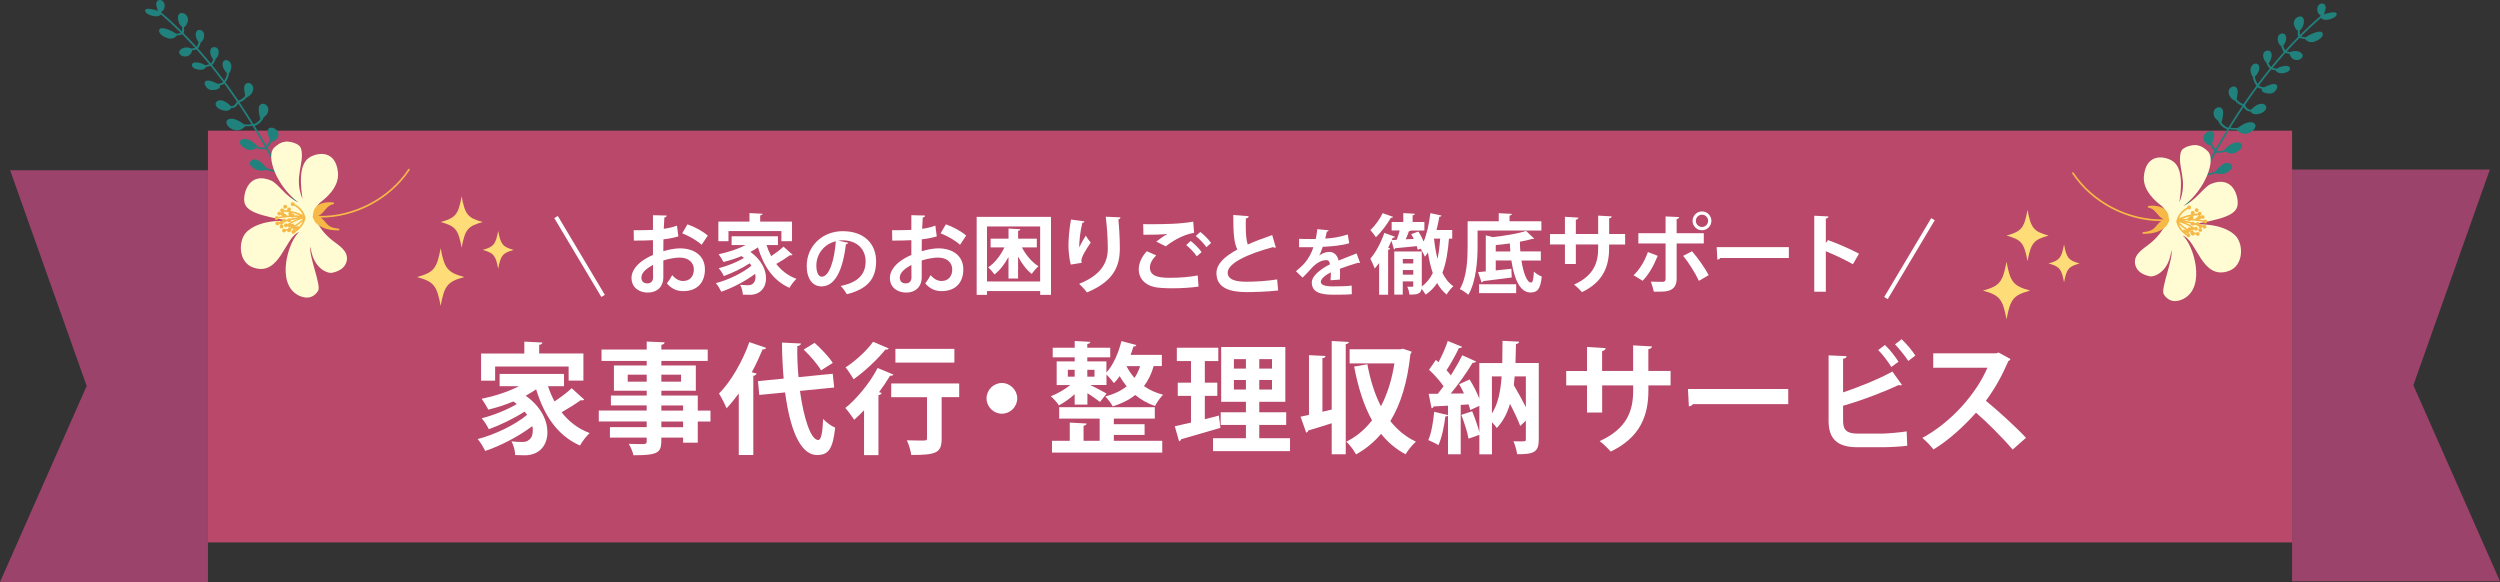 <?xml version="1.0" encoding="UTF-8"?><svg id="_レイヤー_2" xmlns="http://www.w3.org/2000/svg" viewBox="0 0 607.12 141.35"><rect x="0" y="0" width="607.12" height="141.35" fill="#333333" stroke="none"/><defs><style>.cls-1{fill:#f6b846;}.cls-2{fill:#fff;}.cls-3{fill:#fffcd3;}.cls-4{fill:#b9486a;}.cls-5{fill:#21817d;}.cls-6{fill:#9c436b;}.cls-7{fill:none;stroke:#fff;stroke-miterlimit:10;}.cls-8{fill:#fedd78;fill-rule:evenodd;}</style></defs><g id="_レイヤー_1-2"><polygon class="cls-6" points="607.12 141.17 586.08 93.55 604.66 41.17 556.63 41.17 556.63 141.17 607.12 141.17"/><rect class="cls-4" x="50.5" y="31.73" width="506.13" height="100"/><path class="cls-2" d="m260.98,98.27v-2.54c-1.23,1.11-2.6,2.07-3.82,2.71-.44-.67-1.34-1.69-1.98-2.22,1.58-.58,3.38-1.63,4.73-2.71h-3.3v-5.75h4.38v-.99h-5.34v-2.33h5.34v-1.63l3.79.2c-.03.29-.23.47-.73.53v.9h5.57v2.33h-5.57v.99h4.64v2.71c1.63-1.78,2.92-4.7,3.65-7.64l3.62.96c-.06.23-.29.38-.7.35-.2.67-.44,1.37-.7,2.04h7.59v2.71h-1.98c-.53,1.87-1.31,3.5-2.36,4.87,1.28.91,2.83,1.63,4.64,2.1-.64.64-1.55,1.9-1.95,2.74-1.87-.64-3.47-1.58-4.81-2.68-1.49,1.2-3.33,2.1-5.46,2.77-.35-.7-1.25-1.84-1.81-2.42,2.07-.53,3.79-1.34,5.19-2.45-.64-.82-1.23-1.63-1.69-2.48-.44.64-.9,1.2-1.4,1.69-.41-.53-1.2-1.49-1.81-2.07v2.54h-3.91c1.25.64,3.3,1.69,3.94,2.07l-1.6,2.04c-.67-.53-1.93-1.4-3.06-2.13v2.77h-3.06Zm9.51,7.35v1.43h11.76v2.86h-26.78v-2.86h4.32v-4.43l4.08.23c-.03.29-.23.44-.73.55v3.65h3.91v-5.4h-9.83v-2.77h23.22v2.77h-9.95v1.37h7.47v2.6h-7.47Zm-11.17-15.81v1.66h1.66v-1.66h-1.66Zm6.48,0h-1.75v1.66h1.75v-1.66Zm7.76-.9c.5.96,1.14,1.95,1.95,2.86.58-.85,1.02-1.81,1.37-2.86h-3.33Z"/><path class="cls-2" d="m292.59,101.8l3.41-.88s.03.09.38,2.98c-3.47,1.02-7.18,2.1-9.54,2.77-.06.29-.29.44-.5.5l-1.05-3.65c1.11-.23,2.45-.55,3.94-.9v-6.48h-3.21v-3.21h3.21v-5.25h-3.44v-3.24h10.07v3.24h-3.27v5.25h3.03v3.21h-3.03v5.66Zm13.22,4.61h7.47v3.15h-18.7v-3.15h7.99v-3.21h-6.13v-3.09h6.13v-2.54h-6.01v-13.3h15.58v13.3h-6.33v2.54h6.54v3.09h-6.54v3.21Zm-6.16-19.2v2.3h2.92v-2.3h-2.92Zm0,7.38h2.92v-2.3h-2.92v2.3Zm9.25-5.08v-2.3h-3.09v2.3h3.09Zm0,5.08v-2.3h-3.09v2.3h3.09Z"/><path class="cls-2" d="m323.4,82.81l4.17.23c-.03.29-.26.47-.76.53v26.75h-3.41v-7.53c-2.16.7-4.23,1.31-5.69,1.75-.03.26-.23.44-.5.53l-1.37-3.88c.61-.12,1.28-.26,2.04-.44v-14.5l4.03.2c-.03.29-.23.47-.76.53v13.01l2.25-.53v-16.66Zm17.27,1.87l2.16.73c-.09.23-.18.44-.32.61-.7,6.68-2.3,12.05-4.87,16.25,1.69,2.1,3.73,3.82,6.21,4.99-.82.7-1.95,2.1-2.51,3.06-2.36-1.25-4.32-2.92-5.95-4.96-1.72,2.04-3.73,3.68-6.07,4.99-.53-.96-1.55-2.39-2.39-3.09,2.42-1.17,4.52-2.92,6.27-5.19-2.04-3.62-3.38-8.02-4.35-13.04l3.21-.58c.7,3.76,1.75,7.24,3.3,10.21,1.55-2.95,2.65-6.45,3.27-10.41h-10.88v-3.44h12.34l.58-.12Z"/><path class="cls-2" d="m373.69,88.2v18.55c0,3.09-1.23,3.56-5.25,3.56-.12-.88-.53-2.31-.9-3.15.53.03,1.08.03,1.55.03,1.31,0,1.46,0,1.46-.47v-4.58l-1.37,1.31c-.53-1.46-1.46-3.41-2.48-5.37-.67,2.28-1.69,4.26-3.21,5.86-.26-.41-.7-.93-1.17-1.4v7.79h-3.06v-4.73c-.79.26-1.63.58-2.63.93-.26-1.55-1.05-3.97-1.75-5.78l2.63-.88c.67,1.6,1.34,3.56,1.75,5.08v-6.39l-2.22,1.02c-.09-.41-.23-.88-.41-1.37l-1.9.12v11.99h-3.09v-9.45c-.09.18-.29.29-.64.26-.29,2.39-.85,5.19-1.69,6.97-.61-.41-1.75-.9-2.45-1.23.73-1.61,1.2-4.38,1.43-6.86l3.36.79v-2.28c-1.31.09-2.51.14-3.47.18-.09.29-.32.41-.53.44l-.7-3.5h2.22c.47-.58.93-1.2,1.4-1.84-.88-1.28-2.28-2.86-3.53-4l1.66-2.39.64.55c.88-1.63,1.75-3.62,2.25-5.16l3.5,1.43c-.12.21-.41.32-.79.29-.76,1.63-1.98,3.79-3.01,5.4.41.44.76.85,1.05,1.25,1.05-1.69,2.04-3.41,2.77-4.9l3.36,1.52c-.15.21-.44.32-.85.32-1.34,2.22-3.38,5.14-5.31,7.47l3.21-.03c-.35-.79-.76-1.55-1.17-2.25l2.54-1.14c.9,1.43,1.78,3.15,2.36,4.64v-8.63h5.57c.03-1.69.06-3.5.06-5.4l4.03.2c-.03.32-.26.5-.76.58-.03,1.58-.06,3.12-.12,4.61h5.66Zm-11.38,3.21v9.01c1.49-2.33,2.1-5.4,2.36-9.01h-2.36Zm8.23,0h-2.71c-.06.73-.12,1.43-.2,2.13,1.02,1.72,2.07,3.65,2.92,5.34v-7.47Z"/><path class="cls-2" d="m247.04,96.74c0,2.04-1.69,3.73-3.73,3.73s-3.73-1.69-3.73-3.73,1.69-3.73,3.73-3.73,3.73,1.75,3.73,3.73Z"/><path class="cls-2" d="m133.08,93.79c.44,1.31.96,2.54,1.58,3.7,1.49-.99,3.09-2.19,4.17-3.21l3.06,2.77c-.12.12-.35.18-.58.18-.09,0-.2,0-.32-.03-1.14.85-3,2.01-4.61,2.92,1.75,2.25,4,4,6.83,5.05-.79.7-1.84,2.07-2.36,3.03-5.49-2.42-8.72-7.32-10.65-13.65-.79.55-1.63,1.05-2.54,1.55,3.76,2.66,5.28,6.07,5.28,8.87,0,3.36-2.13,5.6-5.49,5.6-.7,0-1.52-.03-2.33-.06-.06-.93-.32-2.31-.93-3.33.99.12,1.87.15,2.57.15s1.31-.09,1.75-.55c.55-.38.88-1.17.88-2.19,0-.35-.03-.73-.12-1.11-3.21,2.45-7.64,4.76-11.44,6.04-.41-.85-1.14-2.13-1.84-2.89,4.17-1.05,9.13-3.47,12.02-5.89-.18-.26-.38-.53-.61-.79-2.48,1.63-5.95,3.3-8.69,4.29-.38-.79-1.11-1.98-1.75-2.66,2.74-.67,6.27-2.07,8.55-3.47-.26-.2-.55-.41-.85-.61-1.95.82-4.06,1.49-6.07,1.98-.35-.67-1.14-1.98-1.63-2.63,3.12-.64,6.42-1.69,9.07-3.06h-4.7v-2.98h15.64v2.98h-3.88Zm-12.84-4.76v3.41h-3.41v-6.59h10.5v-2.89l4.4.23c-.03.29-.23.47-.79.55v2.1h10.74v6.59h-3.59v-3.41h-17.85Z"/><path class="cls-2" d="m172.54,99.71v2.66h-3.09v5.13h-3.56v-1.23h-5.28c0,3.53-.2,4.29-6.77,4.29-.18-.82-.7-2.04-1.14-2.77,1.4.06,3.15.06,3.62.06.55-.03.73-.2.73-.7v-.88h-8.93v-2.54h8.93v-1.37h-11.64v-2.66h11.64v-1.25h-8.69v-2.39h8.69v-1.17h-7.96v-6.13h7.96v-1.11h-10.97v-2.77h10.97v-1.93l4.35.18c-.03.32-.23.53-.79.61v1.14h11.26v2.77h-11.26v1.11h8.37v6.13h-8.37v1.17h8.84v3.65h3.09Zm-20.1-7.03h4.61v-1.69h-4.61v1.69Zm12.95-1.69h-4.78v1.69h4.78v-1.69Zm-4.78,7.47v1.25h5.28v-1.25h-5.28Zm5.28,5.28v-1.37h-5.28v1.37h5.28Z"/><path class="cls-2" d="m179.42,95.54c-.96,1.31-1.96,2.54-2.98,3.62-.35-.9-1.28-2.74-1.84-3.59,2.8-2.77,5.69-7.7,7.38-12.49l4.08,1.4c-.18.32-.47.41-.85.35-.79,1.87-1.66,3.76-2.65,5.57l1.17.32c-.06.26-.29.47-.79.55v19.23h-3.53v-14.97Zm23.16-1.43l-8.31.82c.9,6.62,2.63,11.9,4.43,11.93.67,0,1.05-1.55,1.2-5.11.76.82,1.95,1.72,2.92,2.1-.58,5.4-1.75,6.65-4.43,6.65-4.26-.03-6.62-6.83-7.73-15.2l-6.27.61-.32-3.36,6.24-.61c-.26-2.89-.38-5.86-.41-8.75l4.61.23c-.03.35-.29.53-.88.61-.06,2.48.06,5.05.29,7.56l8.31-.82.35,3.33Zm-4.76-10.85c1.6,1.43,3.53,3.44,4.41,4.87l-2.83,1.81c-.79-1.37-2.63-3.53-4.23-5.05l2.65-1.63Z"/><path class="cls-2" d="m209.83,99.63c-.79.85-1.6,1.6-2.39,2.31-.47-.7-1.52-2.19-2.16-2.86,2.77-2.22,5.98-6.1,7.85-9.72l3.85,1.61c-.12.2-.44.35-.82.26-.79,1.31-1.72,2.68-2.68,4l.64.2c-.09.23-.32.47-.79.53v14.56h-3.5v-10.88Zm6.01-15c-.12.18-.35.32-.82.26-1.81,2.25-4.93,5.25-7.73,7.21-.44-.79-1.37-2.19-1.95-2.89,2.45-1.55,5.25-4.17,6.68-6.21l3.82,1.63Zm17.1,8.49v3.33h-4.26v10.07c0,3.47-1.31,3.97-7.38,3.97-.15-1.05-.58-2.54-1.08-3.56,1.23.03,2.63.06,3.47.06,1.17,0,1.43,0,1.43-.55v-9.98h-8.69v-3.33h16.51Zm-1.17-8.4v3.33h-14.32v-3.33h14.32Z"/><path class="cls-2" d="m405.71,93.59h-5.4v1.28c0,6.1-2.04,11.41-9.16,14.79-.67-.76-1.78-1.87-2.68-2.54,6.68-3.01,8.14-7.44,8.14-12.22v-1.31h-7.53v6.59h-3.68v-6.59h-5.05v-3.5h5.05v-5.84l4.55.29c-.03.29-.32.64-.88.73v4.81h7.53v-6.21l4.58.26c-.03.32-.32.58-.88.67v5.28h5.4v3.5Z"/><path class="cls-2" d="m409.91,94.46h24.36v3.68h-23.14c-.18.29-.58.5-.99.55l-.23-4.23Z"/><path class="cls-2" d="m456.95,105.31c1.43-.03,4.48-.28,6.08-.55.05,1.13.08,2.34.14,3.49-1.51.22-4.51.36-5.92.36h-6.19c-4.81,0-6.99-1.98-6.99-6.38v-15.93l4.37.19c-.05.33-.25.58-.85.63v8.17c3.52-1.16,8.75-3.25,11.97-5.06l2.34,3.27c-.11.05-.28.08-.44.08s-.3-.03-.47-.05c-2.61,1.29-8.72,3.69-13.4,5.01v3.71c0,2.28,1.02,3.05,3.55,3.05h5.81Zm.8-21.53c1.17,1.08,2.57,2.89,3.3,4.06l-1.75,1.28c-.64-1.11-2.16-3.12-3.18-4.11l1.63-1.23Zm4.06-1.4c1.17,1.11,2.63,2.83,3.33,3.97l-1.72,1.31c-.7-1.11-2.22-3-3.21-4.03l1.6-1.26Z"/><path class="cls-2" d="m488.26,87.17c-.09.23-.29.41-.53.5-1.63,3.76-3.15,6.48-5.46,9.66,2.86,2.33,7.15,6.21,9.74,8.99l-3.24,2.86c-2.28-2.71-6.45-6.88-8.9-8.96-2.74,3.09-6.54,6.65-10.33,8.93-.58-.79-1.87-2.13-2.71-2.8,7.26-3.94,13.19-10.94,15.81-17.04h-13.16v-3.5h15.26l.61-.2,2.89,1.58Z"/><path class="cls-2" d="m164.74,57.41c-1.05.32-2.25.55-3.63.71,0,.99-.02,1.99-.02,2.88,1.43-.42,2.92-.69,4.01-.69,3.44,0,6.09,1.74,6.09,5.12,0,3.04-1.72,5.27-5.31,5.27-1.45,0-2.79-.54-3.93-1.87.44-.55.94-1.36,1.3-2.02.78.94,1.68,1.43,2.65,1.43,1.7,0,2.6-1.2,2.6-2.81s-1.22-2.88-3.46-2.88c-1.13.02-2.58.27-3.95.71v4.16c0,1.93-1.24,3.63-3.82,3.63-1.83,0-3.91-1.03-3.91-3.59,0-1.43.97-2.9,2.54-4.05.76-.55,1.68-1.07,2.67-1.49v-3.59c-1.39.08-2.94.1-4.64.1l-.04-2.52c1.74,0,3.3-.02,4.68-.08v-3.57l3.32.08c0,.25-.21.44-.55.48-.06.82-.1,1.79-.15,2.75,1.18-.17,2.27-.42,3.21-.78l.34,2.6Zm-6.17,6.91c-1.22.74-2.81,1.68-2.81,3.09,0,.86.5,1.41,1.43,1.41.86,0,1.41-.48,1.41-1.49,0-.52,0-1.76-.02-3Zm11.82-4.87c-1.13-1.05-3.04-2.14-4.72-2.79l1.28-2.18c1.83.63,3.76,1.7,4.93,2.73l-1.49,2.25Z"/><path class="cls-2" d="m186.15,59.53c.31.95.69,1.83,1.13,2.67,1.07-.71,2.23-1.58,3-2.31l2.2,1.99c-.08.08-.25.13-.42.13-.06,0-.15,0-.23-.02-.82.61-2.16,1.45-3.32,2.1,1.26,1.62,2.88,2.88,4.91,3.63-.57.5-1.32,1.49-1.7,2.18-3.95-1.74-6.28-5.27-7.66-9.83-.57.4-1.18.76-1.83,1.11,2.71,1.91,3.8,4.37,3.8,6.38,0,2.42-1.53,4.03-3.95,4.03-.5,0-1.09-.02-1.68-.04-.04-.67-.23-1.66-.67-2.39.71.08,1.34.1,1.85.1s.94-.06,1.26-.4c.4-.27.63-.84.63-1.57,0-.25-.02-.53-.08-.8-2.31,1.76-5.5,3.42-8.23,4.35-.29-.61-.82-1.53-1.32-2.08,3-.76,6.57-2.5,8.65-4.24-.13-.19-.27-.38-.44-.57-1.78,1.18-4.28,2.37-6.26,3.09-.27-.57-.8-1.43-1.26-1.91,1.97-.48,4.51-1.49,6.15-2.5-.19-.15-.4-.29-.61-.44-1.41.59-2.92,1.07-4.37,1.43-.25-.48-.82-1.43-1.18-1.89,2.25-.46,4.62-1.22,6.53-2.21h-3.38v-2.14h11.25v2.14h-2.79Zm-9.24-3.42v2.46h-2.46v-4.75h7.56v-2.08l3.17.17c-.02.21-.17.34-.57.4v1.51h7.73v4.75h-2.58v-2.46h-12.85Z"/><path class="cls-2" d="m206,58.97c-.08.17-.3.32-.57.32-.78,6.5-2.68,10.26-5.95,10.26-2.07,0-3.57-1.75-3.57-4.98,0-4.86,3.88-8.43,8.72-8.43,5.38,0,8.13,3.19,8.13,7.31,0,4.46-2.3,6.78-7.09,8-.36-.57-.89-1.37-1.52-2.01,4.33-.85,6.06-2.92,6.06-5.95s-2.13-5.13-5.62-5.13c-.34,0-.65.04-.97.08l2.37.53Zm-3.02-.38c-2.89.68-4.73,3.17-4.73,5.89,0,1.6.48,2.72,1.31,2.72,1.86,0,3.1-4.16,3.42-8.61Z"/><path class="cls-2" d="m227.49,57.41c-1.05.32-2.25.55-3.63.71,0,.99-.02,1.99-.02,2.88,1.43-.42,2.92-.69,4.01-.69,3.44,0,6.09,1.74,6.09,5.12,0,3.04-1.72,5.27-5.31,5.27-1.45,0-2.79-.54-3.93-1.87.44-.55.94-1.36,1.3-2.02.78.94,1.68,1.43,2.65,1.43,1.7,0,2.6-1.2,2.6-2.81s-1.22-2.88-3.46-2.88c-1.13.02-2.58.27-3.95.71v4.16c0,1.93-1.24,3.63-3.82,3.63-1.83,0-3.91-1.03-3.91-3.59,0-1.43.97-2.9,2.54-4.05.76-.55,1.68-1.07,2.67-1.49v-3.59c-1.39.08-2.94.1-4.64.1l-.04-2.52c1.74,0,3.3-.02,4.68-.08v-3.57l3.32.08c0,.25-.21.44-.55.48-.06.82-.1,1.79-.15,2.75,1.18-.17,2.27-.42,3.21-.78l.34,2.6Zm-6.17,6.91c-1.22.74-2.81,1.68-2.81,3.09,0,.86.5,1.41,1.43,1.41.86,0,1.41-.48,1.41-1.49,0-.52,0-1.76-.02-3Zm11.82-4.87c-1.13-1.05-3.04-2.14-4.72-2.79l1.28-2.18c1.83.63,3.76,1.7,4.93,2.73l-1.49,2.25Z"/><path class="cls-2" d="m237.17,52.67h18.06v18.94h-2.62v-.92h-12.91v.92h-2.52v-18.94Zm2.52,15.68h12.91v-13.35h-12.91v13.35Zm12.09-8.27h-3.61c.97,1.87,2.44,3.61,4.03,4.58-.52.42-1.26,1.28-1.64,1.87-1.26-.97-2.41-2.5-3.32-4.22v5.33h-2.33v-5.23c-.92,1.72-2.1,3.25-3.4,4.24-.36-.52-1.05-1.32-1.53-1.72,1.57-1.03,3-2.88,3.95-4.85h-3.36v-2.12h4.35v-2.46l2.88.17c-.02.19-.17.32-.55.38v1.91h4.54v2.12Z"/><path class="cls-2" d="m260.04,64.26c-.4-1.47-.55-3.32-.57-4.56,0-1.55.17-3.84.61-6.38l3.28.44c-.06.25-.31.34-.52.38-.46,1.72-.82,4.75-.73,5.94.4-.92,1.09-2.1,1.57-2.86.27.48.88,1.34,1.2,1.68-1.34,1.99-2.27,3.55-2.27,4.43,0,.15.02.31.06.5l-2.62.42Zm12.07-11.48c-.02.25-.19.4-.52.5.17,1.66.36,4.45.36,7.12-.02,4.05-1.32,7.87-8,10.62-.36-.55-1.34-1.6-1.89-2.1,5.75-2.23,6.97-5.63,6.97-8.48s-.27-5.86-.5-7.81l3.59.15Z"/><path class="cls-2" d="m291.07,69.59c-1.68.27-4.12.42-6.3.42-1.83,0-3.49-.1-4.37-.29-2.71-.61-3.86-2.39-3.86-4.3,0-1.64.84-3.23,1.97-4.41l2.27,1.01c-.97.94-1.53,1.99-1.53,2.94,0,2.5,3,2.5,5.14,2.5s4.56-.19,6.47-.57l.21,2.71Zm-10.27-10.92c.71-.57,1.85-1.39,2.69-1.85v-.02c-1.07.17-4.05.23-5.82.21,0-.65-.02-1.99-.06-2.58.4.02.9.02,1.47.02,3.88,0,7.6-.06,10.69-.63l.21,2.71c-3,.53-5.61,2.27-6.87,3.3l-2.31-1.16Zm9.83,3.57c-.48-.78-1.78-2.1-2.56-2.73l1.09-.99c.9.69,2.06,1.85,2.65,2.71l-1.18,1.01Zm2.35-2.21c-.52-.76-1.74-2.06-2.58-2.71l1.09-.99c.97.74,2.04,1.85,2.62,2.67l-1.13,1.03Z"/><path class="cls-2" d="m309.83,60.12c-.06.02-.15.02-.21.02-.17,0-.36-.04-.48-.13-6.32,1.7-11.02,3.97-11,6.21.02,1.58,1.66,2.2,4.56,2.2,1.95,0,5.19-.17,7.45-.57l.25,2.69c-2.41.31-6.45.4-7.64.4-4.12,0-7.35-1.01-7.35-4.62,0-2.2,1.97-4.05,5.08-5.73-.78-1.51-1.01-3.84-.99-8.38l3.74.29c-.02.31-.23.48-.69.54-.02.61-.02,1.18-.02,1.7,0,2.08.13,3.63.48,4.64,1.78-.8,3.8-1.55,5.94-2.29l.88,3Z"/><path class="cls-2" d="m330.25,63.84c-.05.02-.09.04-.14.04-.09,0-.18-.04-.25-.09-1.35.4-3.13.97-4.47,1.48.04.36.04.77.04,1.21s0,.9-.04,1.42l-2.27.16c.05-.67.09-1.4.07-1.93-1.4.7-2.43,1.62-2.43,2.3,0,.79.99,1.12,3.02,1.12,1.58,0,3.33-.05,4.47-.2l.04,2.09c-.94.11-2.48.13-4.52.13-3.48,0-5.2-.77-5.2-3.01,0-1.44,1.87-3.08,4.41-4.38-.05-.52-.32-1.01-.86-1.01-1.19,0-2.45.61-3.92,2.29-.43.5-1.1,1.21-1.87,1.96l-1.6-1.55c.76-.65,1.64-1.42,2.2-2.09.79-.92,1.67-2.5,2.02-3.76l-.68.02c-.4,0-2.34.02-2.79,0v-2.04c1.01.05,2.3.05,3.1.05l.95-.02c.16-.74.27-1.46.38-2.38l2.75.27c-.04.18-.2.31-.45.34-.09.58-.23,1.12-.38,1.67,1.42-.04,3.55-.34,5.47-.99l.36,2.12c-1.73.56-4.21.77-6.43.88-.32.95-.63,1.73-.88,2.11h.02c.65-.5,1.58-.88,2.47-.88,1.04,0,1.96.74,2.23,2.11,1.39-.59,3.08-1.21,4.38-1.73l.83,2.27Z"/><path class="cls-2" d="m352.68,57.96h-.8c-.25,3.17-.69,5.94-1.6,8.27.67,1.39,1.53,2.52,2.67,3.28-.52.44-1.28,1.36-1.64,2.02-.92-.74-1.68-1.68-2.31-2.79-.73,1.11-1.66,2.06-2.79,2.81-.19-.36-.61-.96-.97-1.41-.23,1.28-1.18,1.41-2.94,1.41-.08-.57-.29-1.41-.55-1.93.52.02,1.03.02,1.22.02.17,0,.23-.06.23-.25v-1.05h-2.54v3.21h-2.06v-10.48h6.68v8.5c1.13-.82,2.02-1.93,2.67-3.25-.52-1.51-.9-3.21-1.18-5.02-.23.38-.48.71-.73,1.05-.21-.48-.69-1.43-1.05-1.97l-.69.27c-.06-.27-.13-.57-.23-.88-1.97.21-3.91.4-5.23.5-.02.17-.19.27-.31.32l-.61-2.1c-.25.57-.52,1.13-.8,1.68l.48.17c-.02.17-.19.29-.5.34v10.9h-2.18v-7.71c-.36.48-.71.94-1.07,1.34-.19-.55-.76-1.85-1.07-2.39,1.26-1.41,2.6-3.88,3.4-6.26l2.6.94c-.1.21-.31.27-.55.23l-.23.57,1.18-.06c.27-.69.52-1.51.73-2.27h-1.95v-2.06h2.83v-2.16l2.81.17c-.02.19-.17.31-.55.38v1.62h2.86v2.06h-3.28c-.08.1-.25.17-.48.17-.19.59-.48,1.3-.78,1.97l1.97-.1c-.19-.4-.42-.8-.63-1.16l1.74-.63c.5.71.94,1.62,1.28,2.44.8-1.87,1.32-4.39,1.64-6.91l2.69.59c-.04.19-.23.29-.52.29-.19,1.07-.4,2.16-.67,3.21h3.8v2.12Zm-14.38-5.29c-.08.17-.25.23-.52.21-.82,1.43-2.27,3.42-3.65,4.72-.31-.48-.92-1.3-1.34-1.72,1.15-1.07,2.39-2.79,2.98-4.12l2.54.9Zm4.91,10.22h-2.54v1.09h2.54v-1.09Zm-2.54,3.82h2.54v-1.13h-2.54v1.13Zm7.6-8.76l-.02.04c.19,1.7.46,3.36.84,4.87.34-1.49.52-3.13.65-4.91h-1.47Z"/><path class="cls-2" d="m374.33,55.98h-15.5v3.7c0,3.42-.31,8.63-2.25,11.91-.42-.42-1.49-1.13-2.06-1.39,1.76-3,1.89-7.41,1.89-10.52v-5.94h7.56v-1.97l3.19.17c-.02.21-.17.34-.57.42v1.38h7.73v2.25Zm-.13,7.29h-4.72c.46,3.02,1.34,5.38,2.35,5.35.4,0,.59-.84.67-2.67.5.48,1.3.99,1.91,1.2-.31,3.17-1.11,3.88-2.77,3.88-2.52,0-3.95-3.34-4.6-7.77h-3.8v2.41l3.8-.4.08,2.12c-2.54.34-5.21.67-6.93.88-.04.17-.21.29-.38.34l-.86-2.52,1.87-.19v-8.75l1.66.44c2.98-.34,6.15-.86,8.13-1.51l1.97,1.87c-.1.08-.23.08-.55.08-.84.25-1.83.48-2.92.67,0,.78.04,1.57.1,2.35h4.98v2.21Zm-15.01,7.92v-2.16h9.01v2.16h-9.01Zm4.05-10.12h3.55c-.06-.63-.1-1.3-.13-1.95-1.13.17-2.29.29-3.42.4v1.55Z"/><path class="cls-2" d="m394.65,59.38h-3.88v.92c0,4.39-1.47,8.21-6.59,10.64-.48-.54-1.28-1.34-1.93-1.83,4.81-2.16,5.86-5.35,5.86-8.8v-.95h-5.42v4.75h-2.65v-4.75h-3.63v-2.52h3.63v-4.2l3.28.21c-.02.21-.23.46-.63.52v3.46h5.42v-4.47l3.3.19c-.02.23-.23.42-.63.48v3.8h3.88v2.52Z"/><path class="cls-2" d="m402.57,62.13c-.97,2.39-2.16,4.54-3.67,6.05l-2.2-1.34c1.43-1.34,2.62-3.23,3.49-5.63l2.39.92Zm4.6-3v8.57c0,1.34-.5,2.23-1.39,2.67-.88.48-2.06.48-4.16.46-.13-.67-.42-1.68-.71-2.44.92.04,2.39.06,2.81.06.57,0,.76-.25.76-.71v-8.61h-6.61v-2.5h6.61v-4.07l3.3.15c-.02.25-.21.44-.61.5v3.42h6.59v2.5h-6.59Zm3.74,1.89c1.49,1.7,3.11,4.07,4.05,5.79l-2.39,1.39c-.8-1.76-2.58-4.6-3.82-6.07l2.16-1.11Zm2.41-9.68c1.26,0,2.29,1.03,2.29,2.29s-1.03,2.29-2.29,2.29-2.29-1.03-2.29-2.29,1.07-2.29,2.29-2.29Zm1.49,2.29c0-.82-.67-1.49-1.49-1.49s-1.49.67-1.49,1.49.67,1.49,1.49,1.49c.86,0,1.49-.71,1.49-1.49Z"/><path class="cls-2" d="m416.89,60.01h17.53v2.65h-16.65c-.13.21-.42.36-.71.4l-.17-3.04Z"/><path class="cls-2" d="m449.97,64.17c-1.74-1.01-4.49-2.31-6.57-3.15v9.83h-2.81v-18.46l3.44.17c-.02.25-.19.46-.63.53v5.92l.52-.71c2.31.82,5.46,2.21,7.54,3.3l-1.49,2.58Z"/><line class="cls-7" x1="135.03" y1="52.7" x2="146.46" y2="71.86"/><line class="cls-7" x1="469.42" y1="53.23" x2="458" y2="72.39"/><path class="cls-8" d="m112.75,67.28c-4.08,1.12-4.82,2.03-5.74,7-.92-4.97-1.67-5.88-5.74-7,4.07-1.12,4.82-2.03,5.74-7,.92,4.97,1.67,5.88,5.74,7Z"/><path class="cls-8" d="m117.22,53.92c-3.62,1-4.29,1.81-5.11,6.22-.82-4.42-1.48-5.23-5.1-6.22,3.62-1,4.29-1.81,5.1-6.23.82,4.41,1.48,5.23,5.11,6.23Z"/><path class="cls-8" d="m124.75,60.69c-2.67.74-3.16,1.33-3.77,4.59-.6-3.26-1.09-3.86-3.77-4.59,2.67-.74,3.16-1.34,3.77-4.6.61,3.26,1.09,3.86,3.77,4.6Z"/><path class="cls-8" d="m493.02,70.57c-4.08,1.12-4.82,2.03-5.74,7-.92-4.97-1.67-5.88-5.74-7,4.07-1.12,4.82-2.03,5.74-7,.92,4.97,1.67,5.88,5.74,7Z"/><path class="cls-8" d="m497.49,57.21c-3.62,1-4.29,1.81-5.11,6.22-.82-4.42-1.48-5.23-5.1-6.22,3.62-1,4.29-1.81,5.1-6.23.82,4.41,1.48,5.23,5.11,6.23Z"/><path class="cls-8" d="m505.02,63.98c-2.67.74-3.16,1.33-3.77,4.59-.6-3.26-1.09-3.86-3.77-4.59,2.67-.74,3.16-1.34,3.77-4.6.61,3.26,1.09,3.86,3.77,4.6Z"/><path class="cls-5" d="m44.4,3.17c-1.73-.35-1.39,2.58-.18,3.35.04.39.04.76-.03,1.13-1.61-1.6-3.29-3.16-5.06-4.66.23-.3.58-.47.72-.84.11-.29.17-.65.13-.98-.05-.53-.46-1.15-1.14-1.16-.63-.02-.92.49-.91.99,0,.38.14.78.26,1.16.05.16.09.33.16.5-.61-.28-1.32-.4-1.92-.5-.55-.08-1.41-.05-1.12.66.26.62,1.37.96,1.98,1.09.73.15,1.41.04,1.81-.4,1.67,1.44,3.27,2.92,4.81,4.45-.26.16-.75.2-1.04.23-.02,0-.05,0-.07,0-.01,0-.02-.02-.03-.03-.93-.59-2.21-1.25-3.29-1.32-.69-.04-1.05.43-.75,1.05.34.69,1.44,1.27,2.19,1.44.9.2,1.61-.15,2.03-.73.11-.01.23-.01.33-.03.32-.05.7-.1.96-.26,1.08,1.09,2.13,2.2,3.15,3.32-.31.04-.6.1-.9.18-.03-.04-.07-.07-.13-.09-.73-.27-1.49-.26-2.08.03-.48.24-1.05.75-.63,1.36.4.57,1.19.72,1.76.56.72-.21,1.15-.79,1.28-1.45.34-.08.68-.15,1.04-.2,1.06,1.18,2.08,2.37,3.07,3.58-.3.12-.62.19-.95.23-.69-.43-1.63-.69-2.39-.68-.53.01-1.06.37-.81.92.25.55,1.05.76,1.59.85.77.12,1.47-.07,1.8-.63.01-.02.01-.03.02-.05.37-.05.72-.14,1.05-.27,1.06,1.31,2.09,2.63,3.08,3.97-.37.25-.82.36-1.3.42-.79-.37-1.96-.95-2.71-.76-.74.18-.52.96-.12,1.51.5.7,1.29.85,2.03.73.66-.11,1.46-.31,1.34-1.06,0-.02-.01-.04-.02-.05.39-.07.76-.19,1.08-.39,1.05,1.42,2.06,2.86,3.05,4.31-.21.42-.45.87-.93,1.06-.15.06-.31.08-.47.08-.04-.03-.09-.05-.15-.06-.01-.03-.03-.07-.07-.1-.68-.63-1.53-1.3-2.47-1.28-.72.02-1.3.57-1.01,1.27.28.68,1.2,1.1,1.91,1.24.81.16,1.53-.06,1.8-.65.2,0,.4,0,.59-.06.55-.16.87-.58,1.12-1.02,1.11,1.66,2.18,3.33,3.22,5.01-.58.12-1.17.14-1.79.07-.94-.68-2.03-1.41-3.17-1.38-.84.02-1.37.52-1.03,1.33.3.73,1.13,1.27,1.93,1.43,1.06.21,1.93-.24,2.49-.86.02-.03.04-.05.04-.08.61.05,1.2.01,1.77-.11,1.07,1.75,2.1,3.51,3.11,5.28-.59.05-1.18,0-1.78-.15,0-.05-.02-.1-.08-.15-.78-.77-1.69-1.61-2.82-1.77-.69-.1-1.56.1-1.53.8.02.73.99,1.38,1.69,1.7.93.43,1.64.07,2.32-.28.81.25,1.63.34,2.43.26.96,1.69,1.89,3.39,2.8,5.08,0,.01-.02.02-.03.03-.92.03-1.85-.16-2.72-.56-.57-.7-1.65-1.9-2.6-2.07-.54-.1-1.4.33-1.48.78-.11.63.84,1.37,1.44,1.64.93.42,1.87.33,2.69.1,0,0,0,0,0,0,.93.39,1.92.57,2.89.53.02,0,.03,0,.05-.01,2.44,4.58,4.72,9.14,6.92,13.55.06.11.2.18.32.16.05-.01.09-.04.11-.08.03-.05.03-.11,0-.18-2.23-4.48-4.55-9.12-7.04-13.78.63-.77,1.1-1.62,1.44-2.55.44-.58.89-1.31.82-2.04-.06-.59-.64-1.25-1.34-1.14-.67.1-1.19.83-1.2,1.43-.01.68.48,1.33.98,1.91-.02.06.02.13.08.18-.27.62-.62,1.19-1.03,1.74-.91-1.7-1.85-3.41-2.82-5.12.42-.4.73-.86.96-1.38,0,0,.01,0,.02,0,1.36-.19,2.58-1.97.94-3.13-.58-.41-1.38-.45-1.71.02-.45.64.07,1.87.4,2.63,0,0,0,0,0,0-.18.53-.47,1-.87,1.41-.92-1.6-1.85-3.21-2.83-4.8,1.07-.42,1.82-1.14,2.21-2.11.54-.34.94-.83,1.07-1.46.12-.56-.03-1.34-.78-1.69-.69-.33-1.29.07-1.44.59-.24.83.04,1.94.29,2.85.01.05.04.08.07.11-.39.57-.96,1.02-1.68,1.31-1.1-1.79-2.24-3.57-3.43-5.34.74-.23,1.31-.64,1.71-1.18.7-.29,1.24-.77,1.5-1.44.21-.56.27-1.41-.49-1.89-.55-.35-1.14-.15-1.39.25-.4.67-.06,1.83.06,2.65-.02.03-.04.05-.05.08-.04.03-.07.06-.07.1-.36.47-.88.82-1.53,1.02-1.02-1.51-2.08-3-3.17-4.47.01-.01.02-.01.03-.03.48-.61.76-1.31.85-2.1.01-.01.03-.02.04-.04.38-.57.68-1.39.48-2.15-.13-.5-.63-1.05-1.24-1.05-.75,0-.93.83-.82,1.4.12.65.57,1.26,1.06,1.81-.09.65-.32,1.23-.7,1.75-.94-1.26-1.91-2.51-2.91-3.75.4-.45.7-.96.88-1.54,0,0,0,0,0,0,.49-.38.7-1.04.73-1.65.02-.51-.29-1.05-.95-1.16-.72-.12-1.09.43-1.13.97-.05.69.23,1.44.74,2.07-.15.34-.34.65-.58.93-1.01-1.23-2.05-2.45-3.13-3.64.31-.44.52-.92.64-1.46.9-.38,1.42-2.73-.1-3.03-.71-.14-1.04.44-1.09.95-.07.65.19,1.35.68,1.95.01.01.02.02.04.03-.1.42-.27.8-.51,1.16-1.02-1.12-2.06-2.22-3.14-3.3.13-.49.15-1,.08-1.53.09-.06.23-.07.32-.13.13-.09.19-.25.26-.39.19-.38.39-.76.41-1.2.03-.66-.42-1.47-1.27-1.65Z"/><path class="cls-3" d="m69.25,34.42c-1.04.12-2,.76-2.72,1.5-2,2.06.62,9.27,5.95,13.26-3.11-1.39-4.94-4.65-6.71-5.37-5.29-2.16-6.72,3.02-6.44,5.14.3,2.23,3.13,3.48,11.91,4.81-7.47-.74-10.73,1.8-11.56,2.8-1.89,2.24-1.68,7.12,1.71,8.37,6.64,2.46,7.82-7.55,11.25-8.55-2.47,1.94-5.89,12.48-.09,15.39.88.44,1.95.66,2.9.36.8-.25,1.42-.86,1.82-1.54.77-1.35-2.42-8.75-1.86-10.69.59,5.33,4.15,6.56,5.23,6.35.94-.18,1.95-.57,2.65-1.25.6-.57.89-1.29.96-1.93.22-2.15-1.81-3.36-3.42-4.6-1.85-1.42-3.28-3.2-4.22-5.24-.12-.27-.43-.79-.38-.84.32-.32-.02-2.04,1.72-3.37,2.73-2.08,4.39-4.52,4.12-7.18-.56-5.33-4.69-4.88-6.76-3.7-1.95,1.12-2.79,4.06-1.85,10.14-2.24-5.29.63-8.68-.35-12.17-.4-1.42-2.97-1.81-3.85-1.72Z"/><path class="cls-1" d="m99.15,41.08c-4.71,7.11-13.38,11.57-21.87,11.35.45-.23.86-.52,1.22-.94.76-.89,1.27-1.67,2.49-1.92.25-.05.17-.39-.05-.41-2.08-.26-4.83.34-4.89,2.9-.07.12-.08.23-.07.36-.04.04-.06.08-.07.14,0,.06.02.11.05.15.02.19.07.4.21.52,0,0,.01,0,.02,0,.23.96,1.33,1.63,2.16,2.02,1.22.56,2.55.7,3.88.69.27,0,.27-.4,0-.42-.8-.07-1.62-.2-2.3-.66-.56-.38-.94-.98-1.39-1.45-.21-.21-.42-.4-.66-.55,8.43,0,16.94-4.5,21.61-11.55.02-.04.04-.07.04-.11,0-.07-.03-.14-.09-.18-.1-.06-.23-.04-.29.06Z"/><path class="cls-1" d="m70.92,49.12l-.04.02c-.22.1-.35.39-.24.62.11.23.38.34.62.23l.04-.02s.06-.03.08-.05c1,.54,1.72,1.3,2.13,2.26-.94-.45-1.95-.78-3.04-.97.16-.12.25-.32.15-.55-.24-.55-1.09-.16-.85.39,0,.02.02.04.03.05-.26-.03-.52-.06-.79-.08-.02-.16-.12-.29-.29-.36-.02,0-.03-.01-.05-.02-.23-.08-.52.04-.6.28-.08.24.03.51.27.6l.05.02s.03,0,.04,0c-.08.03-.15.08-.2.15,0,0,0,0,0-.01-.24-.54-1.1-.16-.85.39.16.36.59.31.79.08,0,0,0,.01,0,.02.11.24.32.3.52.25,0,.02,0,.04,0,.06-.37.05-.74.12-1.11.19-.13-.16-.35-.24-.56-.14l-.04.02c-.22.1-.35.39-.24.62.11.23.38.34.61.23l.04-.02c.14-.06.24-.19.27-.34.42-.08.84-.15,1.26-.2.16.08.36.05.5-.06.42-.04.84-.07,1.25-.09.13.15.34.21.54.12l.04-.02c.06-.03.11-.07.15-.11.39,0,.78.01,1.16.04-.69.09-1.38.22-2.07.38-.23-.17-.58-.06-.71.18-.13.03-.25.07-.38.11-.23-.49-.97-.2-.88.28-.21-.08-.48.02-.6.22-.05.02-.11.04-.17.06-.13-.16-.35-.23-.56-.14l-.04.02c-.22.1-.35.39-.24.62.11.23.38.34.62.23l.04-.02c.14-.06.24-.19.27-.34.02,0,.04-.01.05-.02,0,0,0,0,0,.01.08.19.24.26.4.27-.26.06-.48.32-.34.64.24.55,1.09.16.85-.39-.08-.18-.23-.26-.39-.26.24-.05.44-.27.39-.53.22.07.48-.03.59-.24.13-.04.25-.08.38-.11,0,0,0,0,0,0,.22.5.94.23.91-.23.51-.12,1.02-.22,1.54-.3-.84.33-1.65.75-2.42,1.26-.3-.39-1.02-.02-.79.49.2.45.8.27.88-.11,0,0,0,0,0,0,0,.04.02.08.04.12.14.3.46.32.68.18.03.04.06.06.09.09-.04.02-.09.05-.13.07-.25-.13-.61.03-.69.31-.16.06-.33.12-.5.18-.27-.47-1.06-.1-.83.43.19.43.75.28.87-.06.1-.03.2-.07.3-.11,0,.04.01.07.03.11.2.46.83.27.9-.12.12-.11.18-.27.13-.45.1-.05.2-.1.3-.15,0,.07,0,.15.04.23.04.09.1.16.17.2-.31,0-.63.29-.47.66.2.45.8.28.9-.09,1.29-.86,2.18-2.07,2.47-3.37.01-.02.02-.04.02-.06-.01-.12-.09-.46-.12-.47-.39-1.28-1.26-2.29-2.54-2.95,0-.06-.01-.12-.04-.18-.11-.23-.38-.34-.62-.23Zm.62,6.76c.15,0,.29-.06.39-.17.01.01.03.02.04.03-.11.08-.21.17-.32.25-.03-.05-.07-.08-.11-.11Zm1.11-.78c-.18-.29-.56-.25-.75-.04-.03-.03-.07-.05-.11-.07.63-.38,1.23-.82,1.77-1.33-.21.51-.52,1-.91,1.44Zm-1.17-.35s-.02-.1-.04-.15c-.14-.31-.46-.32-.68-.19-.03-.05-.07-.08-.11-.11.94-.55,1.93-.96,2.99-1.23-.65.65-1.37,1.21-2.15,1.68Zm-1.9-2.53c-.1-.23-.31-.29-.5-.25,0-.07-.01-.13-.04-.21-.06-.14-.17-.22-.28-.25.06-.03.11-.07.16-.11.46.03.91.08,1.34.16-.18.11-.29.33-.18.58.04.08.09.14.14.18-.2.01-.4.03-.6.05,0-.05-.02-.09-.04-.14Zm3.28.11c-.44-.03-.89-.05-1.33-.05,0-.04-.02-.08-.04-.12-.1-.19-.3-.3-.51-.26,0-.05-.01-.1-.04-.16,0-.02-.02-.03-.03-.05.68.16,1.33.37,1.94.64Z"/><path class="cls-1" d="m69.7,50.01c-.25-.55-1.11-.16-.87.4.25.55,1.11.16.87-.4Z"/><polygon class="cls-6" points="0 141.35 21.05 93.73 2.46 41.35 50.5 41.35 50.5 141.35 0 141.35"/><path class="cls-5" d="m558.32,4.02c1.73-.35,1.39,2.58.18,3.35-.04.39-.04.76.03,1.13,1.61-1.6,3.29-3.16,5.06-4.66-.23-.3-.58-.47-.72-.84-.11-.29-.17-.65-.13-.98.05-.53.46-1.15,1.14-1.16.63-.02.92.49.91.99,0,.38-.14.78-.26,1.16-.05.16-.09.33-.16.5.61-.28,1.32-.4,1.92-.5.55-.08,1.41-.05,1.12.66-.26.62-1.37.96-1.98,1.09-.73.15-1.41.04-1.81-.4-1.67,1.44-3.27,2.92-4.81,4.45.26.16.75.2,1.04.23.02,0,.05,0,.07,0,.01,0,.02-.02.03-.03.93-.59,2.21-1.25,3.29-1.32.69-.04,1.05.43.75,1.05-.34.69-1.44,1.27-2.19,1.44-.9.2-1.61-.15-2.03-.73-.11-.01-.23-.01-.33-.03-.32-.05-.7-.1-.96-.26-1.08,1.09-2.13,2.2-3.15,3.32.31.04.6.1.9.18.03-.04.07-.07.13-.09.73-.27,1.49-.26,2.08.03.48.24,1.05.75.63,1.36-.4.57-1.19.72-1.76.56-.72-.21-1.15-.79-1.28-1.45-.34-.08-.68-.15-1.04-.2-1.06,1.18-2.08,2.37-3.07,3.58.3.12.62.19.95.23.69-.43,1.63-.69,2.39-.68.53.01,1.06.37.81.92-.25.55-1.05.76-1.59.85-.77.12-1.47-.07-1.8-.63-.01-.02-.01-.03-.02-.05-.37-.05-.72-.14-1.05-.27-1.06,1.31-2.09,2.63-3.08,3.97.37.25.82.36,1.3.42.79-.37,1.96-.95,2.71-.76.74.18.52.96.12,1.51-.5.7-1.29.85-2.03.73-.66-.11-1.46-.31-1.34-1.06,0-.02.01-.04.02-.05-.39-.07-.76-.19-1.08-.39-1.05,1.42-2.06,2.86-3.05,4.31.21.42.45.87.93,1.06.15.06.31.08.47.08.04-.03.09-.05.15-.06.01-.03.03-.07.07-.1.68-.63,1.53-1.3,2.47-1.28.72.02,1.3.57,1.01,1.27-.28.68-1.2,1.1-1.91,1.24-.81.16-1.53-.06-1.8-.65-.2,0-.4,0-.59-.06-.55-.16-.87-.58-1.12-1.02-1.11,1.66-2.18,3.33-3.22,5.01.58.12,1.17.14,1.79.07.94-.68,2.03-1.41,3.17-1.38.84.02,1.37.52,1.03,1.33-.3.73-1.13,1.27-1.93,1.43-1.06.21-1.93-.24-2.49-.86-.02-.03-.04-.05-.04-.08-.61.05-1.2.01-1.77-.11-1.07,1.75-2.1,3.51-3.11,5.28.59.05,1.18,0,1.78-.15,0-.05.02-.1.08-.15.78-.77,1.69-1.61,2.82-1.77.69-.1,1.56.1,1.53.8-.02.73-.99,1.38-1.69,1.7-.93.43-1.64.07-2.32-.28-.81.25-1.63.34-2.43.26-.96,1.69-1.89,3.39-2.8,5.08,0,.01.02.02.03.03.92.03,1.85-.16,2.72-.56.57-.7,1.65-1.9,2.6-2.07.54-.1,1.4.33,1.48.78.11.63-.84,1.37-1.44,1.64-.93.42-1.87.33-2.69.1,0,0,0,0,0,0-.93.39-1.92.57-2.89.53-.02,0-.03,0-.05-.01-2.44,4.58-4.72,9.14-6.92,13.55-.06.11-.2.18-.32.16-.05-.01-.09-.04-.11-.08-.03-.05-.03-.11,0-.18,2.23-4.48,4.55-9.12,7.04-13.78-.63-.77-1.1-1.62-1.44-2.55-.44-.58-.89-1.31-.82-2.04.06-.59.64-1.25,1.34-1.14.67.1,1.19.83,1.2,1.43.01.68-.48,1.33-.98,1.91.02.06-.02.13-.08.18.27.62.62,1.19,1.03,1.74.91-1.7,1.85-3.41,2.82-5.12-.42-.4-.73-.86-.96-1.38,0,0-.01,0-.02,0-1.36-.19-2.58-1.97-.94-3.13.58-.41,1.38-.45,1.71.02.45.64-.07,1.87-.4,2.63,0,0,0,0,0,0,.18.53.47,1,.87,1.41.92-1.6,1.85-3.21,2.83-4.8-1.07-.42-1.82-1.14-2.21-2.11-.54-.34-.94-.83-1.07-1.46-.12-.56.03-1.34.78-1.69.69-.33,1.29.07,1.44.59.24.83-.04,1.94-.29,2.85-.01.05-.04.08-.07.11.39.57.96,1.02,1.68,1.31,1.1-1.79,2.24-3.57,3.43-5.34-.74-.23-1.31-.64-1.71-1.18-.7-.29-1.24-.77-1.5-1.44-.21-.56-.27-1.41.49-1.89.55-.35,1.14-.15,1.39.25.4.67.06,1.83-.06,2.65.02.03.04.05.05.08.04.03.07.06.07.1.36.47.88.82,1.53,1.02,1.02-1.51,2.08-3,3.17-4.47-.01-.01-.02-.01-.03-.03-.48-.61-.76-1.31-.85-2.1-.01-.01-.03-.02-.04-.04-.38-.57-.68-1.39-.48-2.15.13-.5.63-1.05,1.24-1.05.75,0,.93.83.82,1.4-.12.65-.57,1.26-1.06,1.81.09.65.32,1.23.7,1.75.94-1.26,1.91-2.51,2.91-3.75-.4-.45-.7-.96-.88-1.54,0,0,0,0,0,0-.49-.38-.7-1.04-.73-1.65-.02-.51.29-1.05.95-1.16.72-.12,1.09.43,1.13.97.05.69-.23,1.44-.74,2.07.15.34.34.65.58.93,1.01-1.23,2.05-2.45,3.13-3.64-.31-.44-.52-.92-.64-1.46-.9-.38-1.42-2.73.1-3.03.71-.14,1.04.44,1.09.95.07.65-.19,1.35-.68,1.95-.01.01-.02.02-.04.03.1.42.27.8.51,1.16,1.02-1.12,2.06-2.22,3.14-3.3-.13-.49-.15-1-.08-1.53-.09-.06-.23-.07-.32-.13-.13-.09-.19-.25-.26-.39-.19-.38-.39-.76-.41-1.2-.03-.66.42-1.47,1.27-1.65Z"/><path class="cls-3" d="m533.47,35.27c1.04.12,2,.76,2.72,1.5,2,2.06-.62,9.27-5.95,13.26,3.11-1.39,4.94-4.65,6.71-5.37,5.29-2.16,6.72,3.02,6.44,5.14-.3,2.23-3.13,3.48-11.91,4.81,7.47-.74,10.73,1.8,11.56,2.8,1.89,2.24,1.68,7.12-1.71,8.37-6.64,2.46-7.82-7.55-11.25-8.55,2.47,1.94,5.89,12.48.09,15.39-.88.44-1.95.66-2.9.36-.8-.25-1.42-.86-1.82-1.54-.77-1.35,2.42-8.75,1.86-10.69-.59,5.33-4.15,6.56-5.23,6.35-.94-.18-1.95-.57-2.65-1.25-.6-.57-.89-1.29-.96-1.93-.22-2.15,1.81-3.36,3.42-4.6,1.85-1.42,3.28-3.2,4.22-5.24.12-.27.43-.79.38-.84-.32-.32.02-2.04-1.72-3.37-2.73-2.08-4.39-4.52-4.12-7.18.56-5.33,4.69-4.88,6.76-3.7,1.95,1.12,2.79,4.06,1.85,10.14,2.24-5.29-.63-8.68.35-12.17.4-1.42,2.97-1.81,3.85-1.72Z"/><path class="cls-1" d="m503.57,41.92c4.71,7.11,13.38,11.57,21.87,11.35-.45-.23-.86-.52-1.22-.94-.76-.89-1.27-1.67-2.49-1.92-.25-.05-.17-.39.05-.41,2.08-.26,4.83.34,4.89,2.9.07.12.08.23.07.36.04.04.06.08.07.14,0,.06-.02.11-.05.15-.02.19-.07.4-.21.52,0,0-.01,0-.02,0-.23.96-1.33,1.63-2.16,2.02-1.22.56-2.55.7-3.88.69-.27,0-.27-.4,0-.42.8-.07,1.62-.2,2.3-.66.56-.38.94-.98,1.39-1.45.21-.21.42-.4.66-.55-8.43,0-16.94-4.5-21.61-11.55-.02-.04-.04-.07-.04-.11,0-.07.03-.14.09-.18.1-.06.23-.04.29.06Z"/><path class="cls-1" d="m531.19,50.2c-.03.06-.04.12-.04.18-1.28.65-2.15,1.66-2.54,2.95-.03.01-.11.36-.12.47,0,.02.01.04.02.06.29,1.3,1.18,2.51,2.47,3.37.1.37.7.54.9.09.17-.37-.16-.66-.47-.66.07-.04.13-.11.17-.2.04-.08.05-.16.04-.23.1.05.2.1.3.15-.05.18.01.34.13.45.08.39.7.58.9.12.02-.04.02-.08.03-.11.1.04.2.07.3.11.12.34.68.48.87.06.24-.53-.55-.91-.83-.43-.17-.06-.33-.12-.5-.18-.08-.28-.44-.44-.69-.31-.05-.02-.09-.04-.13-.07.03-.03.06-.05.09-.09.22.14.54.12.68-.18.02-.04.03-.08.04-.12,0,0,0,0,0,0,.08.38.68.55.88.11.23-.51-.49-.87-.79-.49-.77-.51-1.57-.93-2.42-1.26.51.08,1.02.18,1.54.3-.04.46.68.73.91.23,0,0,0,0,0,0,.13.04.25.07.38.11.11.2.38.31.59.24-.05.27.15.48.39.53-.15,0-.3.08-.39.26-.24.55.61.93.85.39.14-.31-.08-.58-.34-.64.16,0,.31-.08.4-.27,0,0,0,0,0-.01.02,0,.03.01.05.02.03.15.13.28.27.34l.04.02c.24.11.5,0,.62-.23.11-.22-.01-.52-.24-.62l-.04-.02c-.2-.09-.42-.02-.56.14-.06-.02-.11-.04-.17-.06-.12-.19-.38-.3-.6-.22.09-.48-.65-.77-.88-.28-.13-.04-.25-.07-.38-.11-.13-.24-.48-.35-.71-.18-.69-.16-1.38-.29-2.07-.38.38-.02.77-.03,1.16-.04.04.05.09.09.15.11l.04.02c.19.09.41.03.54-.12.42.02.83.04,1.25.09.15.11.34.14.5.06.42.05.84.12,1.26.2.03.14.13.28.27.34l.04.02c.24.11.5,0,.61-.23.11-.22-.01-.51-.24-.62l-.04-.02c-.2-.09-.43-.02-.56.14-.37-.07-.74-.14-1.11-.19,0-.02,0-.04,0-.06.2.05.41-.02.52-.25,0,0,0-.01,0-.02.2.23.62.28.79-.08.24-.55-.61-.93-.85-.39,0,0,0,0,0,.01-.05-.06-.13-.11-.2-.15.01,0,.02,0,.04,0l.05-.02c.24-.09.35-.36.27-.6-.08-.24-.37-.36-.6-.28-.02,0-.03.01-.05.02-.16.06-.26.2-.29.36-.27.02-.53.05-.79.08.01-.02.02-.03.03-.05.24-.55-.61-.93-.85-.39-.1.23-.01.43.15.55-1.08.19-2.1.52-3.04.97.41-.96,1.13-1.72,2.13-2.26.02.02.05.04.08.05l.04.02c.24.11.5,0,.62-.23.11-.22-.01-.52-.24-.62l-.04-.02c-.24-.11-.5,0-.62.23Zm-.11,6.64c-.11-.08-.22-.16-.32-.25.02-.01.03-.02.04-.03.1.11.25.17.39.17-.04.03-.08.06-.11.11Zm-1.91-2.32c.55.5,1.14.94,1.77,1.33-.04.02-.07.04-.11.07-.2-.21-.57-.25-.75.04-.39-.44-.7-.92-.91-1.44Zm-.07-.59c1.06.28,2.05.69,2.99,1.23-.04.03-.08.06-.11.11-.22-.14-.54-.12-.68.19-.02.05-.03.1-.04.15-.79-.47-1.51-1.03-2.15-1.68Zm4.01-.7c-.2-.02-.4-.03-.6-.05.06-.04.11-.1.14-.18.11-.25,0-.46-.18-.58.44-.07.89-.13,1.34-.16.04.05.1.09.16.11-.11.03-.22.11-.28.25-.03.07-.05.14-.04.21-.19-.04-.4.02-.5.25-.02.05-.03.1-.04.14Zm-1.3-.67s-.02.03-.03.05c-.03.06-.04.11-.04.16-.21-.04-.42.07-.51.26-.02.04-.03.08-.04.12-.45,0-.89.02-1.33.05.62-.27,1.26-.48,1.94-.64Z"/><path class="cls-1" d="m533.02,50.85c.25-.55,1.11-.16.87.4-.25.55-1.11.16-.87-.4Z"/></g></svg>